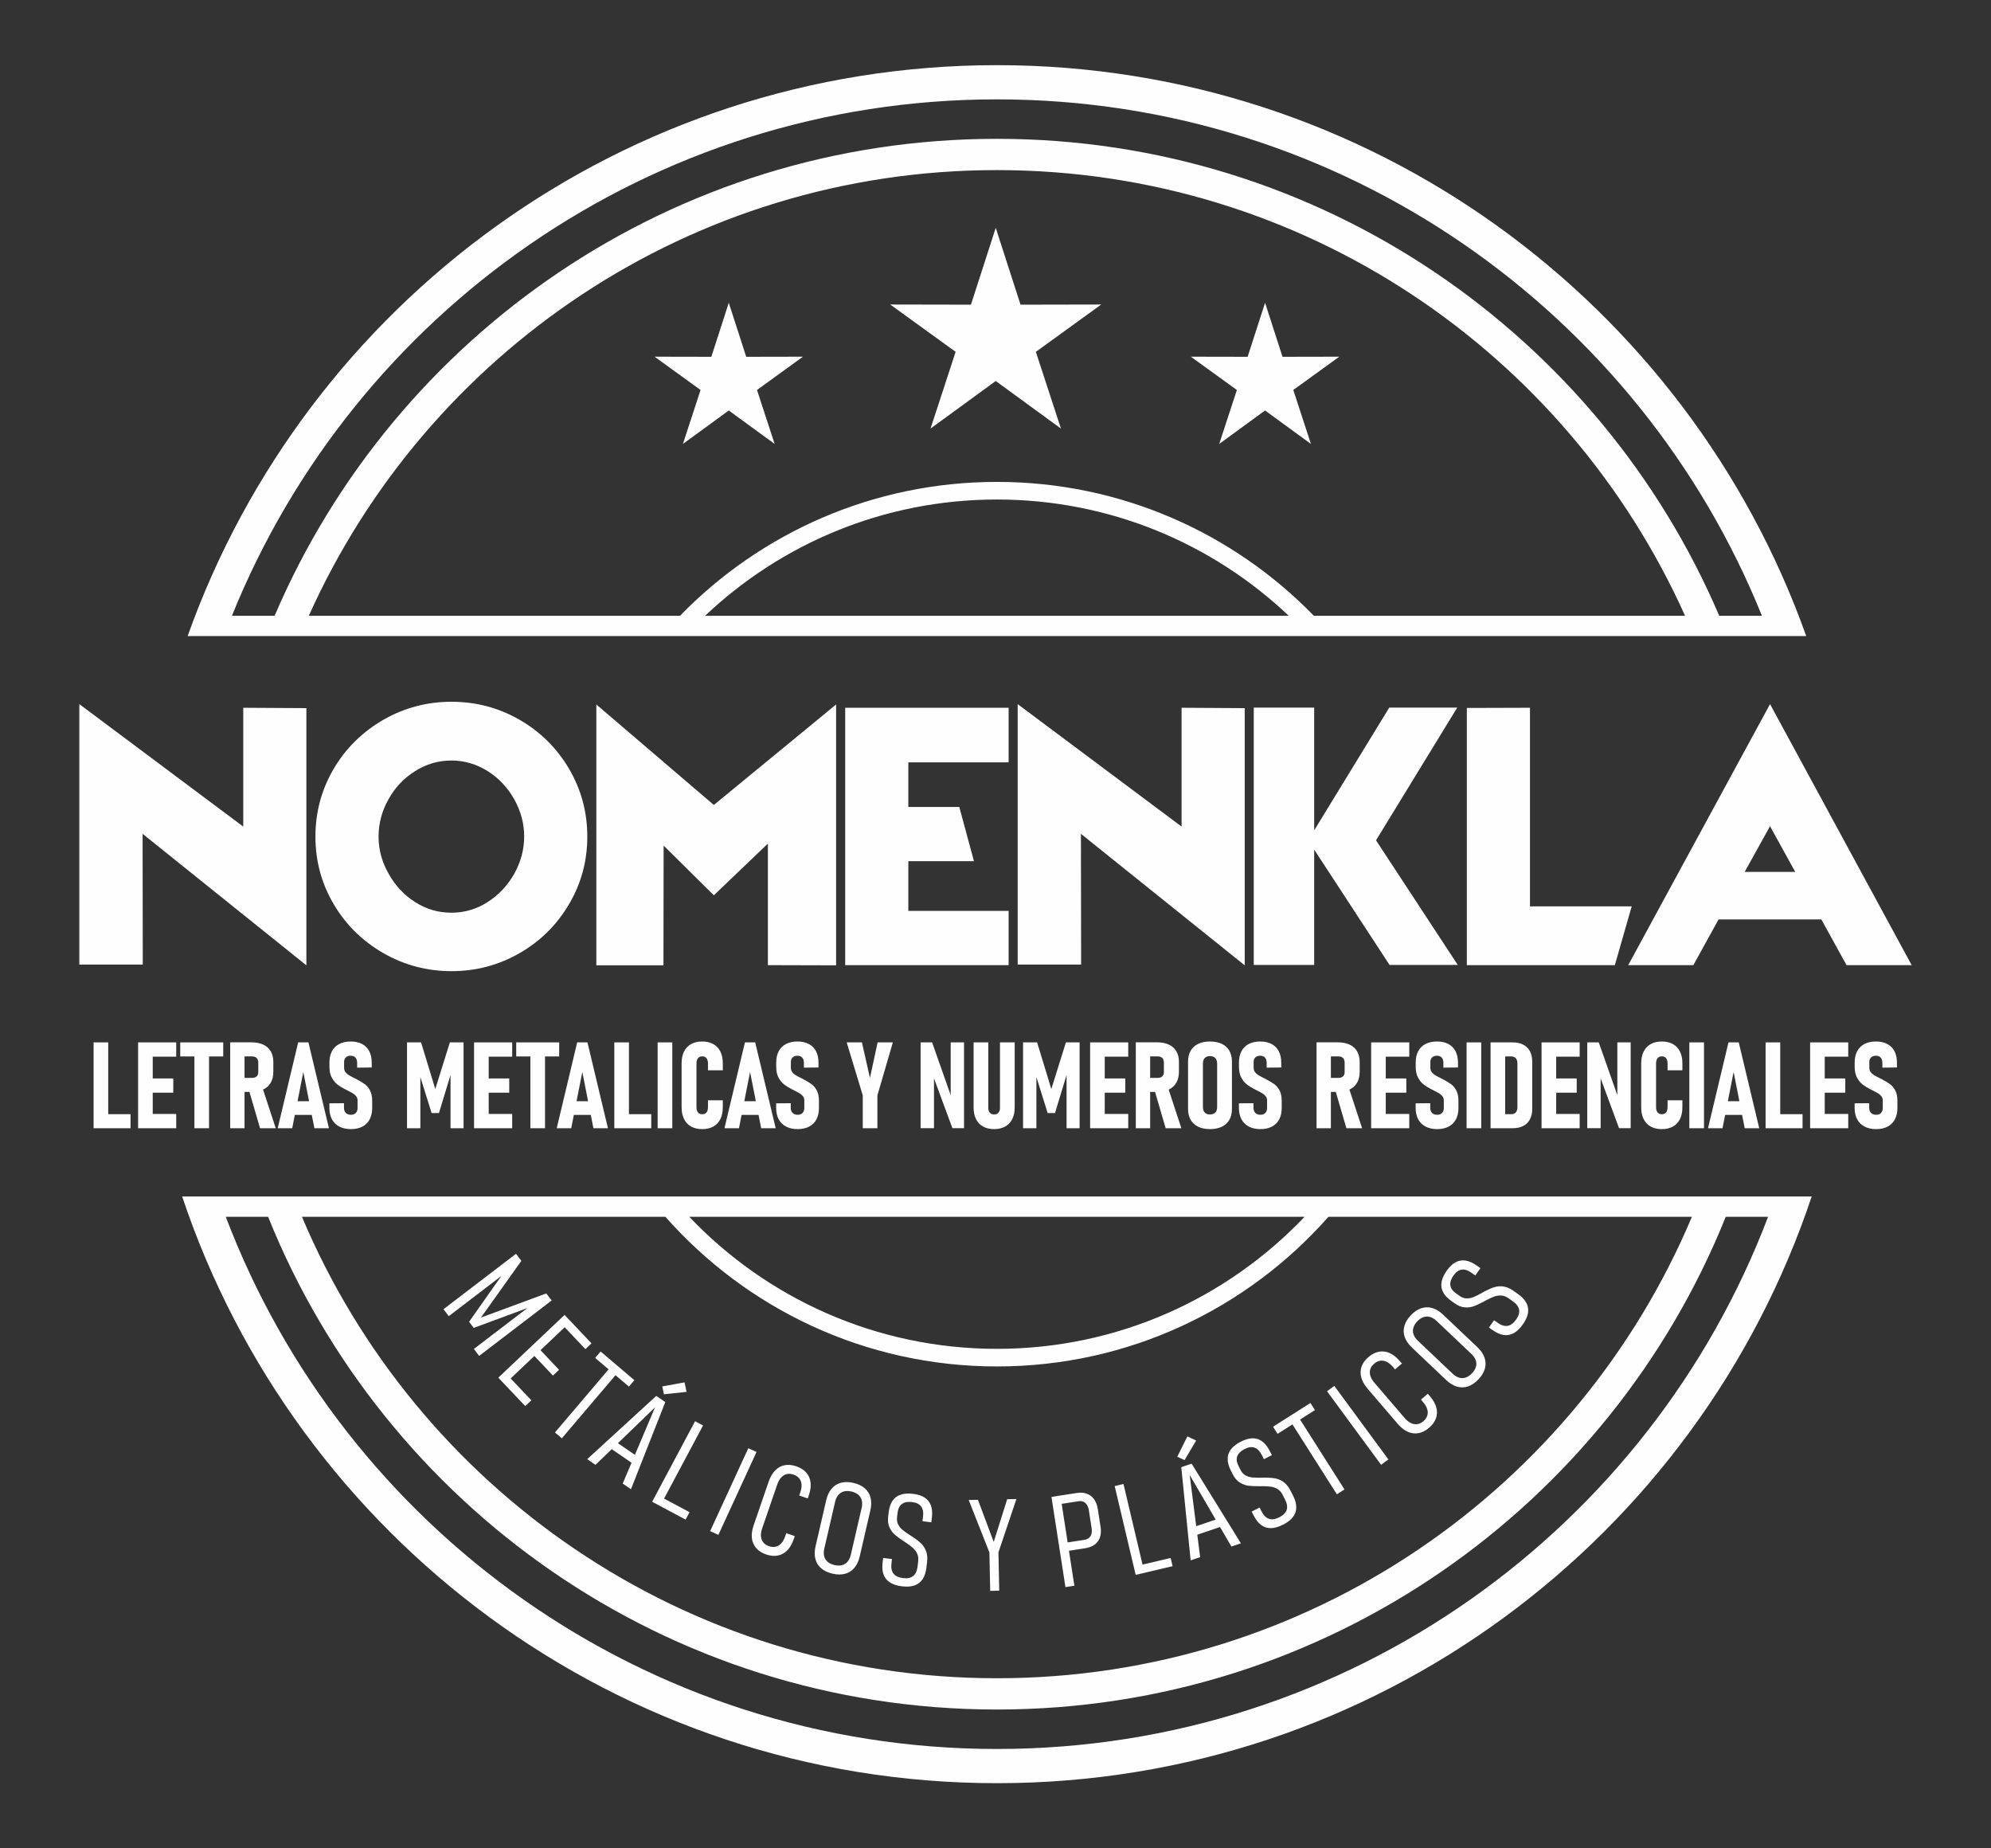 <svg xmlns:xlink="http://www.w3.org/1999/xlink" viewBox="0 0 28227.46 26200.07" style="shape-rendering:geometricPrecision; text-rendering:geometricPrecision; image-rendering:optimizeQuality; fill-rule:evenodd; clip-rule:evenodd" version="1.1" height="313.366mm" width="337.615mm" xml:space="preserve" xmlns="http://www.w3.org/2000/svg">
 <rect x="0" y="0" width="28227.46" height="26200.07" fill="#333333" stroke="none"/>
 <defs>
  <style type="text/css">
   
    .fil0 {fill:none}
    .fil2 {fill:#FEFEFE}
    .fil1 {fill:#FEFEFE;fill-rule:nonzero}
   
  </style>
 </defs>
 <g id="Layer_x0020_1">
  <rect height="26200.07" width="28227.46" y="-0" class="fil0"></rect>
  <g id="_1890764187936">
   <path d="M7745.17 18334.44l76.17 99.66 -1027.95 785.64 -75.06 -98.21 826.45 -631.65 -40.02 41.68 -788.37 291.38 -66.02 -86.38 474.12 -673.53 64.71 -38.37 -826.45 631.65 -75.06 -98.21 1027.94 -785.65 76.17 99.66 -572.8 804 926.17 -341.67zm259.39 304.3l88.11 93.07 -939.6 889.43 -88.1 -93.08 939.59 -889.42zm-792.37 871.33l321.11 339.23 -86.68 82.05 -321.12 -339.23 86.69 -82.05zm423.25 -400.65l290.63 307.03 -86.68 82.05 -290.63 -307.03 86.68 -82.05zm429.66 -406.71l321.11 339.22 -86.68 82.05 -321.12 -339.22 86.69 -82.05zm572.07 697.25l97.66 83.01 -769.27 905.04 -97.66 -83.01 769.27 -905.05zm-121.79 -242.64l478.55 406.76 -77.3 90.94 -478.56 -406.76 77.3 -90.95zm789.14 629.17l127.64 87.76 -486.7 1235.46 -117.12 -80.52 458.79 -1080.68 -844.45 815.53 -117.38 -80.69 979.23 -896.85zm-596.56 634l362.14 248.97 -67.62 98.36 -362.13 -248.97 67.61 -98.36zm681.19 -767.83l316.23 -57.91 28.23 134.77 -320.78 34.51 -23.68 -111.37zm465.33 492.8l113.09 60.3 -608.69 1141.67 -113.09 -60.3 608.69 -1141.67zm-472.4 1079.08l394.22 210.18 -56.15 105.33 -394.22 -210.18 56.15 -105.32zm802.79 532.24l-116.42 -53.58 540.9 -1175.31 116.42 53.58 -540.9 1175.31zm676.17 276.93c-59.45,-20.43 -106.33,-50.36 -140.35,-89.67 -34.01,-39.3 -54.51,-86.18 -60.83,-140.69 -6.21,-54.81 1.84,-114.67 24.45,-180.44l213.73 -621.82c22.71,-66.06 53.36,-118.78 91.85,-157.9 38.5,-39.11 83.29,-63.87 134.28,-73.95 50.72,-10.19 106.09,-4.97 166.11,15.66 60.03,20.63 107.19,50.66 141.21,89.97 34.3,39.41 54.41,86.47 60.44,140.89 6.02,54.41 -2.41,114.46 -24.92,179.94l-15.3 44.52 -120.92 -41.56 15.31 -44.52c14.21,-41.35 20.03,-78.85 17.46,-112.5 -2.56,-33.64 -13.63,-62.18 -32.72,-86.07 -19.07,-23.9 -46.09,-41.54 -80.84,-53.48 -34.19,-11.76 -66.04,-14.36 -95.78,-7.23 -29.75,7.11 -56.12,23.1 -79.12,47.95 -23.08,25.14 -41.65,58.58 -55.87,99.94l-213.74 621.83c-14.11,41.08 -19.83,78.28 -17.08,112.31 2.86,33.74 13.83,62.56 32.91,86.46 19.08,23.9 45.71,41.72 79.89,53.47 34.76,11.95 67,14.36 96.74,7.24 29.75,-7.12 56.02,-22.82 78.73,-47.77 22.61,-24.66 41.07,-57.82 55.38,-99.47l15.31 -44.51 120.91 41.56 -15.3 44.51c-22.61,65.77 -52.78,118.03 -91.08,157.53 -38.21,39.22 -82.9,63.68 -134.18,73.67 -51,10.09 -106.66,4.77 -166.68,-15.87zm941.62 272.8c-65.98,-15.25 -119.63,-40.74 -160.64,-76.41 -41,-35.66 -68.46,-80.04 -82.08,-133.06 -13.62,-53.02 -12.48,-113.23 2.97,-180.1l150.68 -651.88c15.53,-67.17 40.87,-121.48 76.43,-163.44 35.51,-41.67 79.65,-69.5 132.15,-83.55 52.5,-14.05 111.89,-13.41 177.88,1.84 65.69,15.18 119.33,40.68 160.34,76.34 41.01,35.66 68.47,80.04 82.08,133.06 13.55,53.31 12.49,113.23 -3.03,180.4l-150.68 651.88c-15.46,66.87 -40.87,121.47 -76.37,163.15 -35.51,41.66 -79.65,69.5 -132.15,83.54 -52.51,14.05 -111.89,13.41 -177.58,-1.77zm28.25 -122.21c39.66,9.17 75.39,9.64 106.92,1.34 31.54,-8.3 57.77,-24.68 79.12,-49.66 21.07,-25.06 36.34,-57.38 45.57,-97.33l153.48 -664.01c9.24,-39.95 9.71,-75.68 1.77,-107.44 -8.3,-31.54 -24.61,-58.06 -49.3,-79.35 -24.69,-21.29 -57,-36.56 -96.66,-45.73 -39.95,-9.24 -75.68,-9.7 -107.22,-1.4 -31.24,8.36 -57.82,24.97 -78.82,49.73 -21.36,24.99 -36.63,57.31 -45.87,97.25l-153.48 664.01c-9.23,39.95 -9.7,75.69 -1.47,107.51 7.93,31.76 24.61,58.06 49,79.29 24.7,21.3 57.01,36.55 96.96,45.78zm958.71 301.9c-70.26,-8.42 -127.14,-26.54 -170.63,-54.07 -43.5,-27.54 -74.17,-65.16 -91.75,-112.54 -17.54,-47.68 -22.32,-104.84 -14.26,-172.08l7.62 -63.63 125.45 15.02 -7.62 63.63c-7.41,61.82 2.46,109.79 29.53,144.24 27.41,34.17 72.61,55.19 135.64,62.73 61.22,7.33 108.89,-2.57 142.69,-29.41 34.15,-27.11 54.74,-71.44 62.15,-133.26l9.1 -75.99c4.94,-41.32 0.08,-77.39 -14.81,-108.83 -14.59,-31.42 -35.19,-58.66 -61.49,-81.69 -25.96,-23.29 -60.22,-48.8 -102.19,-76.46 -1.73,-0.83 -3.16,-1.61 -4.57,-2.7 -1.4,-1.09 -2.83,-1.86 -3.97,-2.61l-11.6 -7.82c-54.74,-35.92 -98.33,-67.75 -130.5,-95.45 -32.16,-27.72 -58.22,-62.96 -77.88,-105.68 -19.7,-42.42 -25.84,-93.33 -18.8,-152.13l7.51 -62.72c7.91,-66.04 25.97,-119.85 54.16,-161.14 28.23,-41.59 66.54,-70.33 115.27,-86.52 48.48,-16.53 107.38,-20.49 177.03,-12.15 67.25,8.04 121.69,25.89 163.7,53.24 42.29,27.4 71.75,64.87 88.76,111.88 17.27,47.34 21.76,104.46 13.75,171.41l-8.05 67.24 -125.45 -15.02 8.05 -67.25c7.33,-61.21 -1.96,-108.82 -27.82,-143.12 -25.61,-33.95 -68.09,-54.64 -126.89,-61.68 -61.82,-7.4 -110,1.51 -144.55,27.05 -34.26,25.57 -54.88,67.46 -61.85,125.65l-7.51 62.72c-4.73,39.51 0.9,74.14 16.89,104.19 16.28,30.09 37.36,55.85 63.88,77.07 26.48,21.53 63.15,47.33 110.32,77.45 4.57,2.68 8.8,5.64 13.08,8.29 4,2.31 8.24,5.26 12.78,8.25 2.3,1.2 4.26,2.65 6.27,3.81 2,1.15 3.7,2.27 5.37,3.7 45.36,29.9 83.07,59.81 113.47,89.44 30.11,29.61 53.31,65.72 69.85,109 16.24,43.23 20.87,93.95 13.9,152.16l-9.75 81.42c-8.04,67.25 -25.89,121.69 -54.11,163.28 -27.96,41.92 -66.01,71.02 -114.25,88.18 -48.5,16.82 -107.14,21.12 -175.89,12.89zm1365.9 -482.16l10.93 543.53 -128.14 2.58 -10.93 -543.53 -293.51 -744.42 130.86 -2.63 223.73 597.27 190.75 -605.6 130.87 -2.63 -254.57 755.43zm947.01 -135.05l272.51 -42.28c25.81,-4 47.14,-13.15 63.99,-27.44 17.13,-14.34 28.63,-33.33 35.13,-56.78 6.2,-23.39 6.86,-50.85 2.07,-81.77l-38.6 -248.79c-5.03,-32.42 -14.08,-58.98 -27.17,-80 -13.39,-20.97 -30.2,-36.19 -50.32,-45.06 -20.43,-8.82 -43.52,-11.07 -69.93,-6.97l-272.51 42.28 -18.3 -117.95 266.21 -41.3c54.02,-8.38 101.87,-5.04 143.59,10.31 41.67,15.05 75.53,41.14 102.18,78.18 26.35,37.11 44.05,83.83 52.9,140.86l38.89 250.59c8.61,55.53 5.77,104.53 -8.24,146.96 -14.31,42.48 -38.76,77.02 -74.01,103.38 -35.25,26.37 -79.84,44.04 -133.86,52.42l-266.21 41.3 -18.3 -117.95zm-195.58 -650.42l126.65 -19.65 198.37 1278.5 -126.65 19.65 -198.37 -1278.5zm896.48 -153.73l124.73 -29.5 297.75 1259.08 -124.73 29.5 -297.75 -1259.08zm358.65 1122.02l434.76 -102.81 27.47 116.16 -434.76 102.81 -27.47 -116.16zm585.43 -1389.9l146.68 -49.76 698.7 1129.18 -134.6 45.67 -591.38 -1014.21 148.18 1164.58 -134.89 45.77 -132.7 -1321.22zm151.06 857.34l416.16 -141.2 38.35 113.03 -416.16 141.2 -38.35 -113.03zm-207.64 -1005.23l142.82 -288.02 124.87 58.02 -164.28 277.67 -103.41 -47.67zm1501.98 961.98c-63.06,32.11 -120.39,48.71 -171.85,50.04 -51.47,1.34 -97.89,-12.85 -138.86,-42.42 -41.11,-29.85 -76.89,-74.68 -107.63,-135.03l-29.09 -57.1 112.58 -57.34 29.09 57.1c28.25,55.47 63.15,89.85 104.81,103.39 41.8,13.13 91.04,5.44 147.6,-23.37 54.94,-27.98 89.04,-62.74 102.19,-103.86 13.27,-41.53 5.71,-89.83 -22.55,-145.3l-34.73 -68.19c-18.89,-37.08 -43,-64.35 -72.88,-82.18 -29.61,-17.98 -61.88,-29.15 -96.55,-33.64 -34.53,-4.9 -77.2,-7.03 -127.45,-6.66 -1.9,0.28 -3.53,0.43 -5.29,0.31 -1.77,-0.13 -3.39,0.03 -4.76,0.03l-13.99 -0.03c-65.47,0.63 -119.4,-1.55 -161.55,-6.66 -42.14,-5.13 -83.41,-19.89 -123.52,-44.45 -39.97,-24.28 -73.41,-63.16 -100.29,-115.92l-28.67 -56.29c-30.19,-59.26 -45.13,-114.03 -44.69,-164.01 0.3,-50.26 16.13,-95.47 47.61,-136.04 31.08,-40.71 77.81,-76.79 140.32,-108.62 60.34,-30.74 115.51,-46.23 165.63,-46.87 50.38,-0.79 95.72,13.95 136.01,43.54 40.69,29.71 76.22,74.67 106.82,134.75l30.73 60.34 -112.59 57.35 -30.73 -60.34c-27.98,-54.94 -62.2,-89.32 -102.77,-103.42 -40.17,-13.95 -86.99,-7.49 -139.76,19.38 -55.48,28.26 -90.54,62.48 -105.04,102.93 -14.23,40.31 -8.05,86.58 18.55,138.81l28.67 56.29c18.06,35.45 42.02,61.08 72.02,77.15 30.27,15.94 62.13,25.62 95.97,28.49 33.98,3.14 78.81,4.17 134.76,2.94 5.29,-0.32 10.46,-0.22 15.48,-0.39 4.61,-0.3 9.77,-0.21 15.21,-0.25 2.58,-0.29 5.02,-0.18 7.33,-0.33 2.31,-0.15 4.34,-0.17 6.51,0.08 54.33,-0.4 102.3,3.44 144.07,11.15 41.49,7.84 80.87,24.93 118.69,51.68 37.55,26.89 69.63,66.44 96.23,118.67l37.21 73.07c30.74,60.35 46.23,115.51 45.92,165.77 0.11,50.39 -15.31,95.74 -45.83,136.84 -30.94,40.98 -77.25,77.19 -138.96,108.62zm123.53 -1431.76l108.17 -68.75 637.11 1002.47 -108.17 68.75 -637.11 -1002.47zm-267.81 44.61l530.07 -336.88 64.03 100.74 -530.08 336.88 -64.02 -100.74zm1635.38 463.54l-103.23 75.95 -766.7 -1042.16 103.23 -75.95 766.7 1042.16zm576.62 -448.38c-47.72,40.93 -97.25,66.22 -148.38,75.65 -51.12,9.44 -101.92,3.4 -152.13,-18.75 -50.4,-22.38 -97.96,-59.63 -143.24,-112.41l-428.09 -499.08c-45.47,-53.02 -75.44,-106.14 -89.69,-159.14 -14.25,-53 -12.93,-104.16 4.19,-153.25 16.88,-48.89 49.41,-94.01 97.59,-135.33 48.18,-41.33 97.95,-66.81 149.07,-76.25 51.36,-9.64 102.12,-3.16 152.1,19.19 49.98,22.35 97.5,60.01 142.59,112.56l30.65 35.74 -97.05 83.24 -30.65 -35.73c-28.47,-33.18 -57.87,-57.2 -88.17,-72 -30.32,-14.82 -60.52,-19.71 -90.8,-15.35 -30.27,4.36 -59.15,18.74 -87.04,42.66 -27.43,23.54 -45.81,49.69 -54.72,78.94 -8.92,29.25 -8.48,60.09 1.31,92.5 10,32.63 29.45,65.58 57.92,98.77l428.09 499.08c28.28,32.97 57.48,56.73 88.22,71.59 30.54,14.61 60.95,19.73 91.23,15.38 30.27,-4.36 59.12,-18.3 86.55,-41.83 27.89,-23.93 46.3,-50.52 55.22,-79.77 8.91,-29.26 8.67,-59.86 -1.35,-92.07 -9.82,-31.99 -29.07,-64.7 -57.75,-98.12l-30.64 -35.73 97.05 -83.25 30.64 35.73c45.28,52.78 75.08,105.25 89.75,158.29 14.48,52.8 12.95,103.72 -4.39,153.01 -17.11,49.09 -49.87,94.39 -98.05,135.72zm699.8 -686.71c-46.59,49.15 -95.75,82.48 -147.28,99.76 -51.52,17.28 -103.7,18.46 -156.31,3.34 -52.61,-15.13 -103.94,-46.62 -153.76,-93.83l-485.63 -460.24c-50.04,-47.42 -84.02,-96.79 -102.16,-148.72 -17.93,-51.72 -19.55,-103.88 -5.06,-156.26 14.5,-52.38 45.14,-103.26 91.73,-152.41 46.38,-48.94 95.54,-82.26 147.07,-99.55 51.52,-17.28 103.69,-18.46 156.31,-3.33 52.82,15.33 103.94,46.61 153.98,94.04l485.62 460.24c49.81,47.21 84.01,96.79 101.94,148.51 17.93,51.72 19.55,103.88 5.06,156.26 -14.5,52.39 -45.14,103.26 -91.52,152.2zm-91.04 -86.28c28,-29.54 46.51,-60.11 55.34,-91.5 8.82,-31.39 7.98,-62.3 -2.73,-93.37 -10.93,-30.86 -31.06,-60.4 -60.82,-88.6l-494.66 -468.8c-29.76,-28.21 -60.33,-46.72 -91.73,-55.98 -31.39,-8.83 -62.52,-8.21 -93.39,2.29 -30.87,10.49 -60.41,30.62 -88.4,60.16 -28.21,29.76 -46.71,60.34 -55.54,91.73 -8.62,31.17 -7.78,62.51 2.93,93.16 10.72,31.08 30.84,60.62 60.6,88.82l494.66 468.8c29.76,28.21 60.34,46.72 91.94,55.76 31.4,9.25 62.51,8.2 93.18,-2.07 30.87,-10.49 60.41,-30.63 88.61,-60.38zm721.71 -694.38c-40.75,57.86 -83.68,99.32 -128.56,124.54 -44.88,25.22 -92.55,34.36 -142.59,27.36 -50.29,-7.18 -102.87,-30.1 -158.25,-69.09l-52.4 -36.9 72.75 -103.3 52.4 36.9c50.9,35.85 97.81,49.94 140.98,42.45 43.08,-7.91 83.03,-37.72 119.59,-89.63 35.5,-50.41 49.41,-97.06 41.82,-139.56 -7.67,-42.92 -36.92,-82.09 -87.81,-117.94l-62.58 -44.07c-34.02,-23.95 -68.07,-36.79 -102.82,-38.6 -34.58,-2.07 -68.33,3.14 -101.09,15.36 -32.82,11.81 -71.54,29.86 -115.79,53.67 -1.56,1.14 -2.92,2.02 -4.54,2.74 -1.62,0.72 -2.98,1.61 -4.19,2.26l-12.38 6.5c-57.59,31.14 -106.29,54.41 -145.95,69.58 -39.66,15.16 -83.04,21.39 -129.99,18.41 -46.69,-2.79 -94.41,-21.55 -142.83,-55.64l-51.65 -36.38c-54.37,-38.29 -93.16,-79.73 -116.13,-124.13 -23.21,-44.58 -30.34,-91.94 -21.46,-142.53 8.45,-50.51 32.91,-104.23 73.31,-161.59 39,-55.37 80.53,-94.84 124.54,-118.83 44.18,-24.22 91.16,-32.37 140.6,-25.04 49.86,7.26 102.28,30.42 157.4,69.24l55.37 39 -72.76 103.3 -55.37 -39c-50.41,-35.5 -96.72,-49.91 -139.18,-43.42 -42.04,6.43 -80.41,34.01 -114.51,82.43 -35.85,50.91 -50.86,97.55 -44.79,140.08 6.25,42.29 33.33,80.31 81.26,114.06l51.64 36.38c32.53,22.91 65.69,34.37 99.73,34.57 34.21,-0.05 66.9,-6.39 98.16,-19.66 31.52,-13.1 71.64,-33.13 120.52,-60.37 4.54,-2.75 9.15,-5.08 13.51,-7.57 3.94,-2.42 8.54,-4.76 13.34,-7.33 2.14,-1.45 4.35,-2.49 6.32,-3.71 1.97,-1.21 3.76,-2.17 5.81,-2.97 47.84,-25.74 92.06,-44.75 132.58,-57.45 40.35,-12.45 83.15,-15.74 129.08,-9.76 45.77,6.22 92.6,26.21 140.53,59.96l67.05 47.21c55.37,39 94.84,80.54 118.06,125.12 23.63,44.5 31.19,91.79 23.4,142.4 -8.2,50.68 -32.25,104.34 -72.11,160.95z" class="fil1"></path>
   <path d="M4343.81 13683.44l-2322.24 -1864.11 2.63 1853.58 -899.58 0 0 -3692.26 2324 1735.99 0 -1684.19 895.2 5.26 0 3645.73zm2056.31 -2903.25c-186.92,0 -358.95,50.9 -516.93,151.83 -158.85,99.18 -285.23,233.45 -377.39,401.09 -93.02,166.76 -138.66,341.4 -138.66,524.82 0,183.44 46.52,358.09 141.31,524.84 93.91,169.39 219.41,303.67 374.75,402.84 157.98,101.81 330,151.83 516.93,151.83 185.18,0 357.2,-50.02 514.31,-151.83 156.21,-99.18 281.72,-233.45 378.25,-402.84 92.16,-168.5 138.67,-343.15 138.67,-524.84 0,-183.42 -46.51,-358.06 -138.67,-524.82 -93.02,-165.88 -217.65,-300.15 -375.62,-401.09 -160.61,-100.93 -333.51,-151.83 -516.94,-151.83zm0 -832.88c348.43,0 669.65,85.14 964.54,254.52 296.64,171.14 530.09,402.84 702.11,694.21 172.89,294.89 259.78,615.23 259.78,961.89 0,347.56 -86.89,667.9 -259.78,959.27 -172.02,293.14 -405.47,523.96 -702.11,694.22 -294.9,169.39 -616.11,254.52 -964.54,254.52 -345.79,0 -667,-85.13 -963.65,-254.52 -298.4,-172.02 -533.61,-402.83 -704.74,-694.22 -172.9,-291.37 -259.78,-611.71 -259.78,-959.27 0,-346.67 86.88,-667 259.78,-961.89 171.14,-289.62 406.35,-521.32 704.74,-694.21 296.64,-169.38 617.86,-254.52 963.65,-254.52zm3720.34 1463.02l-1665.77 -1424.41 0 3697.51 951.37 0 2.63 -1697.35 711.77 704.74 766.18 -732.85 0 1722.82 967.16 2.63 0 -3697.51 -1733.34 1424.41zm4179.33 2270.47l-2316.98 0 0 -3648.36 2316.98 0 0 774.07 -1421.78 0 0 631.9 722.3 0 208 768.82 -930.3 0 0 704.74 1421.78 0 0 768.81zm3347.33 2.63l-2322.24 -1864.11 2.63 1853.58 -899.59 0 0 -3692.26 2324 1735.99 0 -1684.19 895.2 5.26 0 3645.73zm984.72 -1640.32l0 1635.05 -856.58 0 0 -3648.36 856.58 0 0 1740.35 1064.58 -1740.35 963.65 0 -1151.47 1881.66 1159.37 1766.7 -967.18 0 -1068.96 -1635.05zm4262.71 1637.68l-2098.43 0 0 -3645.73 895.2 -2.63 0 2815.48 1441.97 0 -238.74 832.88zm1840.42 -1321.73l359.83 -647.69 357.21 647.69 -717.04 0zm1444.6 1321.73l923.29 0 -2008.06 -3700.15 -2010.68 3700.15 923.28 0 357.2 -647.7 1457.76 0 357.2 647.7z" class="fil1"></path>
   <path d="M3288.29 8728.47l605.2 0c1699.08,-3974.93 5644.26,-6760.63 10240.48,-6760.63 4596.22,0 8541.4,2785.7 10240.47,6760.63l605.2 0c-1731.32,-4291.24 -5934.35,-7320.04 -10845.67,-7320.04 -4911.33,0 -9114.36,3028.79 -10845.68,7320.04zm10845.68 -1897.63c1762.16,0 3354.38,727.15 4493.32,1897.63l5262.46 0c-1671.08,-3723.53 -5410.08,-6317.39 -9755.79,-6317.39 -4345.71,0 -8084.72,2593.85 -9755.79,6317.39l5262.46 0c1138.94,-1170.48 2731.17,-1897.63 4493.33,-1897.63zm4756.77 2185.52l-334.91 0 -8843.73 0 -334.9 0 -5123.62 0 -478.9 0 -598.64 0 -259.3 0 -256.59 0c1678.67,-4716.1 6181.58,-8092.75 11473.83,-8092.75 5292.25,0 9795.16,3376.65 11473.82,8092.75l-290.54 0 -225.36 0 -598.64 0 -478.9 0 -5123.62 0zm-619.41 -287.89c-1078.57,-1021.37 -2534.63,-1648.02 -4137.35,-1648.02 -1602.73,0 -3058.8,626.65 -4137.37,1648.02l8274.72 0zm-15354.59 8231.46l178.7 0 594.11 0 474.29 0 5030.3 0 321.17 0 9237.31 0 321.17 0 5030.3 0 474.29 0 594.11 0 144.76 0 368.1 0c-1614.17,4832.79 -6175.74,8316.52 -11551.39,8316.52 -5375.64,0 -9937.23,-3483.73 -11551.4,-8316.52l334.16 0zm22150.27 287.89l-600.19 0c-1644.81,4093.69 -5650.92,6984.4 -10332.84,6984.4 -4681.94,0 -8688.04,-2890.71 -10332.85,-6984.4l-600.19 0c1673.74,4409.31 5936.82,7543.81 10933.04,7543.81 4996.23,0 9259.29,-3134.49 10933.04,-7543.81zm-1079.82 0l-5152.93 0c-1148.63,1300.8 -2828.49,2121.4 -4700.29,2121.4 -1871.82,0 -3551.67,-820.6 -4700.3,-2121.4l-5152.93 0c1619.71,3843.01 5420.96,6541.16 9853.22,6541.16 4432.26,0 8233.5,-2698.15 9853.22,-6541.16zm-5491.53 0l-8723.39 0c1096.49,1152.9 2644.99,1871.79 4361.7,1871.79 1716.69,0 3265.2,-718.88 4361.69,-1871.79zm-560.02 -12956.07l247.23 765.9 804.81 -1.55 -652.01 471.81 250.17 764.94 -650.2 -474.31 -650.21 474.31 250.17 -764.94 -652.01 -471.81 804.81 1.55 247.24 -765.9zm-7603.34 0l247.23 765.9 804.81 -1.55 -652.01 471.81 250.17 764.94 -650.2 -474.31 -650.21 474.31 250.17 -764.94 -652.01 -471.81 804.81 1.55 247.24 -765.9zm3784.69 -1062.2l351.56 1089.08 1144.41 -2.21 -927.14 670.9 355.74 1087.72 -924.56 -674.45 -924.56 674.45 355.74 -1087.72 -927.14 -670.9 1144.41 2.21 351.56 -1089.08z" class="fil2"></path>
   <path d="M1326.89 14775.7l207.37 0 0 1216.81 -207.37 0 0 -1216.81zm85.41 1017.72l438.45 0 0 199.09 -438.45 0 0 -199.09z" class="fil1"></path>
   <path d="M1957.87 14775.7l207.37 0 0 1216.81 -207.37 0 0 -1216.81zm91.97 1014.3l448.45 0 0 202.52 -448.45 0 0 -202.52zm0 -503.01l406.75 0 0 201.66 -406.75 0 0 -201.66zm0 -511.29l448.45 0 0 202.52 -448.45 0 0 -202.52z" class="fil1" id="_1"></path>
   <path d="M2756.22 14877.95l207.37 0 0 1114.56 -207.37 0 0 -1114.56zm-200.8 -102.25l609.26 0 0 199.09 -609.26 0 0 -199.09z" class="fil1" id="_2"></path>
   <path d="M3356.35 15278.71l219.37 0c17.71,0 33.13,-3.14 46.27,-9.72 13.14,-6.28 23.13,-15.42 29.71,-27.42 6.86,-12 10,-26.56 10,-43.13l0 -135.68c0,-18.28 -3.14,-34.27 -10,-47.7 -6.57,-13.43 -16.56,-23.42 -29.71,-30.57 -13.13,-6.86 -28.56,-10.28 -46.27,-10.28l-219.37 0 0 -199.38 206.8 0c65.7,0 121.97,10.86 168.53,32.28 46.56,21.42 82.26,53.12 106.54,94.54 24.56,41.7 36.85,91.4 36.85,149.39l0 142.24c0,59.7 -12.28,110.83 -36.85,153.67 -24.28,42.57 -59.98,75.12 -107.11,97.4 -46.85,22.28 -102.83,33.42 -167.96,33.42l-206.8 0 0 -199.09zm-92.83 -503.87l203.37 0 0 1217.67 -203.37 0 0 -1217.67zm261.93 665.25l189.95 -38.27 193.95 590.69 -222.52 0 -161.38 -552.43z" class="fil1" id="_3"></path>
   <path d="M4227.25 14775.7l145.68 0 290.49 1216.81 -205.94 0 -157.38 -797.5 -157.38 797.5 -205.66 0 290.21 -1216.81zm-92.83 833.49l331.34 0 0 194.24 -331.34 0 0 -194.24z" class="fil1" id="_4"></path>
   <path d="M4975.33 16005.08c-63.41,0 -118.26,-12 -163.96,-35.7 -45.7,-23.71 -80.55,-57.98 -104.83,-102.83 -24.28,-44.85 -36.56,-98.83 -36.56,-161.96l0 -65.12 206.81 -1.71 0 65.12c0,30.85 8.56,54.84 25.99,72.56 17.14,17.42 41.14,26.28 71.99,26.28 29.99,0 53.41,-8.57 69.7,-25.99 16.56,-17.14 24.85,-40.85 24.85,-71.13l0 -106.26c0,-22.28 -6.29,-41.7 -18.85,-57.98 -12.57,-16.57 -28.84,-30.85 -48.56,-42.85 -19.99,-12 -46.85,-26.28 -80.83,-43.13 -2.28,-1.15 -4.29,-2.29 -6.29,-3.43 -2,-0.86 -4,-2 -6.28,-3.14l-10.85 -5.14c-45.13,-22.85 -83.69,-46.56 -115.4,-71.41 -31.99,-24.85 -58.27,-57.7 -79.69,-98.54 -21.14,-40.57 -31.7,-90.83 -31.7,-150.54l0 -62.84c0,-61.69 11.99,-114.82 35.7,-159.38 23.71,-44.27 57.98,-78.27 103.11,-101.68 45.42,-23.43 99.69,-35.13 163.39,-35.13 61.69,0 115.11,11.71 159.67,35.13 44.85,23.42 78.83,57.7 102.26,102.54 23.42,44.85 35.13,98.83 35.13,161.96l0 68.56 -206.81 2.57 0 -69.41c0,-31.14 -7.99,-55.7 -23.7,-73.12 -15.99,-17.71 -38.28,-26.56 -66.55,-26.56 -30.28,0 -53.42,8 -69.98,24 -16.57,15.99 -24.56,37.7 -24.56,65.7l0 81.12c0,22.85 5.99,42.56 17.99,59.41 12,16.86 26.85,30.85 45.13,42.27 17.99,11.43 43.42,25.14 75.69,41.42 6,2.86 12.28,5.71 18.85,9.14 6.28,3.43 12.85,6.86 19.71,10 1.15,0.57 2,1.15 2.86,1.71 0.85,0.57 1.71,1.15 2.85,1.71 46.28,24.56 83.69,47.41 112.26,68.27 28.28,20.85 52.56,50.27 72.84,88.27 19.99,37.98 29.99,86.54 29.99,145.67l0 101.12c0,63.12 -11.71,117.11 -35.42,161.96 -23.7,44.85 -58.27,79.12 -103.4,102.83 -45.13,23.7 -99.4,35.7 -162.53,35.7z" class="fil1" id="_5"></path>
   <polygon points="6378.1,14775.7 6572.05,14775.7 6572.05,15992.51 6387.24,15992.51 6387.24,15143.03 6399.81,15196.73 6223.28,15777.43 6119.32,15777.43 5942.79,15213.3 5959.64,15143.03 5959.64,15992.51 5770.55,15992.51 5770.55,14775.7 5969.64,14775.7 6171.3,15436.95" class="fil1" id="_6"></polygon>
   <path d="M6721.16 14775.7l207.37 0 0 1216.81 -207.37 0 0 -1216.81zm91.97 1014.3l448.45 0 0 202.52 -448.45 0 0 -202.52zm0 -503.01l406.75 0 0 201.66 -406.75 0 0 -201.66zm0 -511.29l448.45 0 0 202.52 -448.45 0 0 -202.52z" class="fil1" id="_7"></path>
   <path d="M7519.51 14877.95l207.37 0 0 1114.56 -207.37 0 0 -1114.56zm-200.8 -102.25l609.26 0 0 199.09 -609.26 0 0 -199.09z" class="fil1" id="_8"></path>
   <path d="M8183.04 14775.7l145.68 0 290.49 1216.81 -205.94 0 -157.38 -797.5 -157.38 797.5 -205.66 0 290.21 -1216.81zm-92.83 833.49l331.34 0 0 194.24 -331.34 0 0 -194.24z" class="fil1" id="_9"></path>
   <path d="M8709.48 14775.7l207.37 0 0 1216.81 -207.37 0 0 -1216.81zm85.41 1017.72l438.45 0 0 199.09 -438.45 0 0 -199.09z" class="fil1" id="_10"></path>
   <polygon points="9531.26,15992.51 9323.6,15992.51 9323.6,14775.7 9531.26,14775.7" class="fil1" id="_11"></polygon>
   <path d="M9955.43 16005.08c-61.41,0 -113.68,-12.28 -157.38,-36.28 -43.42,-24.27 -76.84,-59.7 -99.97,-105.97 -23.14,-46.28 -34.56,-102.26 -34.56,-167.38l0 -622.69c0,-65.12 11.42,-121.11 34.56,-167.38 23.13,-46.27 56.55,-81.41 99.97,-105.68 43.7,-24.28 95.97,-36.56 157.38,-36.56 61.41,0 113.97,12.28 157.67,36.56 43.99,24.27 77.13,59.7 100.26,106.25 22.85,46.56 34.27,102.55 34.27,167.67l0 97.98 -210.23 0 0 -97.98c0,-20.56 -2.86,-38.56 -9.14,-53.41 -6,-15.14 -15.43,-26.86 -27.99,-34.85 -12.57,-8 -27.42,-12 -44.85,-12 -16.57,0 -31.14,3.71 -43.42,11.71 -12.28,7.71 -21.7,19.14 -27.99,34.27 -6.57,15.14 -9.71,32.85 -9.71,53.42l0 622.69c0,20.57 3.14,38.28 9.71,53.12 6.29,14.86 15.71,25.99 27.99,34 12.28,7.71 26.85,11.71 43.42,11.71 17.99,0 32.85,-4 45.13,-11.71 12.28,-8 21.7,-19.14 27.71,-34 6.28,-14.85 9.14,-32.85 9.14,-53.99l0 -97.97 210.23 0 0 97.97c0,65.42 -11.42,121.12 -34.27,167.67 -23.13,46.85 -56.27,82.27 -100.26,106.54 -43.7,24 -96.26,36.28 -157.67,36.28z" class="fil1" id="_12"></path>
   <path d="M10561.26 14775.7l145.68 0 290.49 1216.81 -205.94 0 -157.38 -797.5 -157.38 797.5 -205.66 0 290.21 -1216.81zm-92.83 833.49l331.34 0 0 194.24 -331.34 0 0 -194.24z" class="fil1" id="_13"></path>
   <path d="M11309.35 16005.08c-63.41,0 -118.26,-12 -163.96,-35.7 -45.7,-23.71 -80.55,-57.98 -104.83,-102.83 -24.28,-44.85 -36.56,-98.83 -36.56,-161.96l0 -65.12 206.81 -1.71 0 65.12c0,30.85 8.56,54.84 25.99,72.56 17.14,17.42 41.14,26.28 71.99,26.28 29.99,0 53.41,-8.57 69.7,-25.99 16.56,-17.14 24.85,-40.85 24.85,-71.13l0 -106.26c0,-22.28 -6.29,-41.7 -18.85,-57.98 -12.57,-16.57 -28.84,-30.85 -48.56,-42.85 -19.99,-12 -46.85,-26.28 -80.83,-43.13 -2.28,-1.15 -4.29,-2.29 -6.29,-3.43 -2,-0.86 -4,-2 -6.28,-3.14l-10.85 -5.14c-45.13,-22.85 -83.69,-46.56 -115.4,-71.41 -31.99,-24.85 -58.27,-57.7 -79.69,-98.54 -21.14,-40.57 -31.7,-90.83 -31.7,-150.54l0 -62.84c0,-61.69 11.99,-114.82 35.7,-159.38 23.71,-44.27 57.98,-78.27 103.11,-101.68 45.42,-23.43 99.69,-35.13 163.39,-35.13 61.69,0 115.11,11.71 159.67,35.13 44.85,23.42 78.83,57.7 102.26,102.54 23.42,44.85 35.13,98.83 35.13,161.96l0 68.56 -206.81 2.57 0 -69.41c0,-31.14 -7.99,-55.7 -23.7,-73.12 -15.99,-17.71 -38.28,-26.56 -66.55,-26.56 -30.28,0 -53.42,8 -69.98,24 -16.57,15.99 -24.56,37.7 -24.56,65.7l0 81.12c0,22.85 5.99,42.56 17.99,59.41 12,16.86 26.85,30.85 45.13,42.27 17.99,11.43 43.42,25.14 75.69,41.42 6,2.86 12.28,5.71 18.85,9.14 6.28,3.43 12.85,6.86 19.71,10 1.15,0.57 2,1.15 2.86,1.71 0.85,0.57 1.71,1.15 2.85,1.71 46.28,24.56 83.69,47.41 112.26,68.27 28.28,20.85 52.56,50.27 72.84,88.27 19.99,37.98 29.99,86.54 29.99,145.67l0 101.12c0,63.12 -11.71,117.11 -35.42,161.96 -23.7,44.85 -58.27,79.12 -103.4,102.83 -45.13,23.7 -99.4,35.7 -162.53,35.7z" class="fil1" id="_14"></path>
   <polygon points="12439.34,15526.36 12439.34,15992.51 12231.68,15992.51 12231.68,15526.36 12004.02,14775.7 12219.96,14775.7 12333.65,15279.56 12442.47,14775.7 12658.42,14775.7" class="fil1" id="_15"></polygon>
   <polygon points="13051.74,14775.7 13214.84,14775.7 13501.05,15587.48 13478.48,15620.05 13478.48,14775.7 13667.58,14775.7 13667.58,15991.66 13502.76,15991.66 13219.98,15226.72 13241.69,15193.3 13241.69,15991.66 13051.74,15991.66" class="fil1" id="_16"></polygon>
   <path d="M14093.46 16005.08c-59.98,0 -112.25,-12.28 -155.95,-36.28 -43.7,-24.27 -77.12,-59.7 -99.97,-105.68 -22.85,-45.98 -34.28,-101.12 -34.28,-165.1l0 -922.32 208.23 0 0 928.04c0,29.71 7.43,52.56 22,69.12 14.28,16.57 34.56,24.56 59.98,24.56 26.28,0 46.85,-7.99 61.7,-24.56 14.85,-16.56 21.99,-39.41 21.99,-69.12l0 -928.04 208.52 0 0 922.32c0,63.99 -11.71,119.12 -34.85,165.1 -23.13,45.98 -56.56,81.41 -100.26,105.68 -43.99,24 -96.26,36.28 -157.1,36.28z" class="fil1" id="_17"></path>
   <polygon points="15112.04,14775.7 15305.99,14775.7 15305.99,15992.51 15121.18,15992.51 15121.18,15143.03 15133.75,15196.73 14957.22,15777.43 14853.26,15777.43 14676.73,15213.3 14693.58,15143.03 14693.58,15992.51 14504.49,15992.51 14504.49,14775.7 14703.58,14775.7 14905.24,15436.95" class="fil1" id="_18"></polygon>
   <path d="M15455.1 14775.7l207.37 0 0 1216.81 -207.37 0 0 -1216.81zm91.97 1014.3l448.45 0 0 202.52 -448.45 0 0 -202.52zm0 -503.01l406.75 0 0 201.66 -406.75 0 0 -201.66zm0 -511.29l448.45 0 0 202.52 -448.45 0 0 -202.52z" class="fil1" id="_19"></path>
   <path d="M16195.75 15278.71l219.37 0c17.71,0 33.13,-3.14 46.27,-9.72 13.14,-6.28 23.13,-15.42 29.71,-27.42 6.86,-12 10,-26.56 10,-43.13l0 -135.68c0,-18.28 -3.14,-34.27 -10,-47.7 -6.57,-13.43 -16.56,-23.42 -29.71,-30.57 -13.13,-6.86 -28.56,-10.28 -46.27,-10.28l-219.37 0 0 -199.38 206.8 0c65.7,0 121.97,10.86 168.53,32.28 46.56,21.42 82.26,53.12 106.54,94.54 24.56,41.7 36.85,91.4 36.85,149.39l0 142.24c0,59.7 -12.28,110.83 -36.85,153.67 -24.28,42.57 -59.98,75.12 -107.11,97.4 -46.85,22.28 -102.83,33.42 -167.96,33.42l-206.8 0 0 -199.09zm-92.83 -503.87l203.37 0 0 1217.67 -203.37 0 0 -1217.67zm261.93 665.25l189.95 -38.27 193.95 590.69 -222.52 0 -161.38 -552.43z" class="fil1" id="_20"></path>
   <path d="M17154.92 16005.08c-65.41,0 -121.39,-11.42 -167.95,-33.99 -46.56,-22.57 -81.98,-55.13 -106.54,-97.69 -24.56,-42.85 -36.85,-94.26 -36.85,-154.53l0 -669.53c0,-60.27 12.28,-111.68 36.85,-154.82 24.56,-42.85 59.98,-75.41 106.54,-97.97 46.56,-22.28 102.55,-33.42 167.95,-33.42 65.12,0 121.12,11.14 167.67,33.42 46.56,22.57 82.26,55.12 106.83,97.97 24.28,43.13 36.56,94.54 36.56,154.82l0 669.53c0,60.27 -12.28,111.68 -36.56,154.53 -24.56,42.56 -60.27,75.12 -106.83,97.69 -46.55,22.57 -102.55,33.99 -167.67,33.99zm0 -207.66c21.14,0 39.42,-4 54.55,-12.57 15.43,-8.29 27.14,-20.28 34.85,-35.99 7.72,-15.42 11.71,-34.56 11.71,-56.84l0 -617.55c0,-21.7 -4,-40.27 -11.71,-55.98 -7.71,-15.71 -19.42,-27.71 -34.85,-35.99 -15.13,-8.28 -33.42,-12.57 -54.55,-12.57 -21.42,0 -39.41,4.29 -54.55,12.57 -15.14,8.29 -26.56,20.28 -34.28,35.99 -7.71,15.71 -11.71,34.28 -11.71,55.98l0 617.55c0,22.28 4,41.42 11.71,56.84 7.72,15.71 19.14,27.71 34.28,35.99 15.14,8.57 33.13,12.57 54.55,12.57z" class="fil1" id="_21"></path>
   <path d="M17870.15 16005.08c-63.41,0 -118.26,-12 -163.96,-35.7 -45.7,-23.71 -80.55,-57.98 -104.83,-102.83 -24.28,-44.85 -36.56,-98.83 -36.56,-161.96l0 -65.12 206.81 -1.71 0 65.12c0,30.85 8.56,54.84 25.99,72.56 17.14,17.42 41.14,26.28 71.99,26.28 29.99,0 53.41,-8.57 69.7,-25.99 16.56,-17.14 24.85,-40.85 24.85,-71.13l0 -106.26c0,-22.28 -6.29,-41.7 -18.85,-57.98 -12.57,-16.57 -28.84,-30.85 -48.56,-42.85 -19.99,-12 -46.85,-26.28 -80.83,-43.13 -2.28,-1.15 -4.29,-2.29 -6.29,-3.43 -2,-0.86 -4,-2 -6.28,-3.14l-10.85 -5.14c-45.13,-22.85 -83.69,-46.56 -115.4,-71.41 -31.99,-24.85 -58.27,-57.7 -79.69,-98.54 -21.14,-40.57 -31.7,-90.83 -31.7,-150.54l0 -62.84c0,-61.69 11.99,-114.82 35.7,-159.38 23.71,-44.27 57.98,-78.27 103.11,-101.68 45.42,-23.43 99.69,-35.13 163.39,-35.13 61.69,0 115.11,11.71 159.67,35.13 44.85,23.42 78.83,57.7 102.26,102.54 23.42,44.85 35.13,98.83 35.13,161.96l0 68.56 -206.81 2.57 0 -69.41c0,-31.14 -7.99,-55.7 -23.7,-73.12 -15.99,-17.71 -38.28,-26.56 -66.55,-26.56 -30.28,0 -53.42,8 -69.98,24 -16.57,15.99 -24.56,37.7 -24.56,65.7l0 81.12c0,22.85 5.99,42.56 17.99,59.41 12,16.86 26.85,30.85 45.13,42.27 17.99,11.43 43.42,25.14 75.69,41.42 6,2.86 12.28,5.71 18.85,9.14 6.28,3.43 12.85,6.86 19.71,10 1.15,0.57 2,1.15 2.86,1.71 0.85,0.57 1.71,1.15 2.85,1.71 46.28,24.56 83.69,47.41 112.26,68.27 28.28,20.85 52.56,50.27 72.84,88.27 19.99,37.98 29.99,86.54 29.99,145.67l0 101.12c0,63.12 -11.71,117.11 -35.42,161.96 -23.7,44.85 -58.27,79.12 -103.4,102.83 -45.13,23.7 -99.4,35.7 -162.53,35.7z" class="fil1" id="_22"></path>
   <path d="M18758.2 15278.71l219.37 0c17.71,0 33.13,-3.14 46.27,-9.72 13.14,-6.28 23.13,-15.42 29.71,-27.42 6.86,-12 10,-26.56 10,-43.13l0 -135.68c0,-18.28 -3.14,-34.27 -10,-47.7 -6.57,-13.43 -16.56,-23.42 -29.71,-30.57 -13.13,-6.86 -28.56,-10.28 -46.27,-10.28l-219.37 0 0 -199.38 206.8 0c65.7,0 121.97,10.86 168.53,32.28 46.56,21.42 82.26,53.12 106.54,94.54 24.56,41.7 36.85,91.4 36.85,149.39l0 142.24c0,59.7 -12.28,110.83 -36.85,153.67 -24.28,42.57 -59.98,75.12 -107.11,97.4 -46.85,22.28 -102.83,33.42 -167.96,33.42l-206.8 0 0 -199.09zm-92.83 -503.87l203.37 0 0 1217.67 -203.37 0 0 -1217.67zm261.93 665.25l189.95 -38.27 193.95 590.69 -222.52 0 -161.38 -552.43z" class="fil1" id="_23"></path>
   <path d="M19439.45 14775.7l207.37 0 0 1216.81 -207.37 0 0 -1216.81zm91.97 1014.3l448.45 0 0 202.52 -448.45 0 0 -202.52zm0 -503.01l406.75 0 0 201.66 -406.75 0 0 -201.66zm0 -511.29l448.45 0 0 202.52 -448.45 0 0 -202.52z" class="fil1" id="_24"></path>
   <path d="M20375.77 16005.08c-63.41,0 -118.26,-12 -163.96,-35.7 -45.7,-23.71 -80.55,-57.98 -104.83,-102.83 -24.28,-44.85 -36.56,-98.83 -36.56,-161.96l0 -65.12 206.81 -1.71 0 65.12c0,30.85 8.56,54.84 25.99,72.56 17.14,17.42 41.14,26.28 71.99,26.28 29.99,0 53.41,-8.57 69.7,-25.99 16.56,-17.14 24.85,-40.85 24.85,-71.13l0 -106.26c0,-22.28 -6.29,-41.7 -18.85,-57.98 -12.57,-16.57 -28.84,-30.85 -48.56,-42.85 -19.99,-12 -46.85,-26.28 -80.83,-43.13 -2.28,-1.15 -4.29,-2.29 -6.29,-3.43 -2,-0.86 -4,-2 -6.28,-3.14l-10.85 -5.14c-45.13,-22.85 -83.69,-46.56 -115.4,-71.41 -31.99,-24.85 -58.27,-57.7 -79.69,-98.54 -21.14,-40.57 -31.7,-90.83 -31.7,-150.54l0 -62.84c0,-61.69 11.99,-114.82 35.7,-159.38 23.71,-44.27 57.98,-78.27 103.11,-101.68 45.42,-23.43 99.69,-35.13 163.39,-35.13 61.69,0 115.11,11.71 159.67,35.13 44.85,23.42 78.83,57.7 102.26,102.54 23.42,44.85 35.13,98.83 35.13,161.96l0 68.56 -206.81 2.57 0 -69.41c0,-31.14 -7.99,-55.7 -23.7,-73.12 -15.99,-17.71 -38.28,-26.56 -66.55,-26.56 -30.28,0 -53.42,8 -69.98,24 -16.57,15.99 -24.56,37.7 -24.56,65.7l0 81.12c0,22.85 5.99,42.56 17.99,59.41 12,16.86 26.85,30.85 45.13,42.27 17.99,11.43 43.42,25.14 75.69,41.42 6,2.86 12.28,5.71 18.85,9.14 6.28,3.43 12.85,6.86 19.71,10 1.15,0.57 2,1.15 2.86,1.71 0.85,0.57 1.71,1.15 2.85,1.71 46.28,24.56 83.69,47.41 112.26,68.27 28.28,20.85 52.56,50.27 72.84,88.27 19.99,37.98 29.99,86.54 29.99,145.67l0 101.12c0,63.12 -11.71,117.11 -35.42,161.96 -23.7,44.85 -58.27,79.12 -103.4,102.83 -45.13,23.7 -99.4,35.7 -162.53,35.7z" class="fil1" id="_25"></path>
   <polygon points="21000.17,15992.51 20792.51,15992.51 20792.51,14775.7 21000.17,14775.7" class="fil1" id="_26"></polygon>
   <path d="M21270.39 15793.43l155.67 0c27.99,0 49.41,-8.57 64.55,-25.71 14.85,-16.85 22.57,-40.84 22.57,-71.41l0 -624.4c0,-30.57 -7.72,-54.56 -22.57,-71.41 -15.14,-17.14 -36.56,-25.43 -64.55,-25.71l-155.67 0 0 -199.09 176.52 0c57.98,0 107.69,10.85 149.1,32.27 41.14,21.43 72.84,52.85 94.55,93.69 21.7,41.14 32.56,89.98 32.56,146.82l0 671.25c0,56.84 -10.85,105.97 -32.56,146.82 -21.71,41.13 -53.42,72.26 -95.12,93.69 -41.42,21.42 -91.4,32.27 -149.39,32.27l-175.66 0 0 -199.09zm-137.96 -1017.72l207.37 0 0 1216.81 -207.37 0 0 -1216.81z" class="fil1" id="_27"></path>
   <path d="M21855.37 14775.7l207.37 0 0 1216.81 -207.37 0 0 -1216.81zm91.97 1014.3l448.45 0 0 202.52 -448.45 0 0 -202.52zm0 -503.01l406.75 0 0 201.66 -406.75 0 0 -201.66zm0 -511.29l448.45 0 0 202.52 -448.45 0 0 -202.52z" class="fil1" id="_28"></path>
   <polygon points="22503.19,14775.7 22666.29,14775.7 22952.5,15587.48 22929.93,15620.05 22929.93,14775.7 23119.03,14775.7 23119.03,15991.66 22954.21,15991.66 22671.43,15226.72 22693.15,15193.3 22693.15,15991.66 22503.19,15991.66" class="fil1" id="_29"></polygon>
   <path d="M23560.05 16005.08c-61.41,0 -113.68,-12.28 -157.38,-36.28 -43.42,-24.27 -76.84,-59.7 -99.97,-105.97 -23.14,-46.28 -34.56,-102.26 -34.56,-167.38l0 -622.69c0,-65.12 11.42,-121.11 34.56,-167.38 23.13,-46.27 56.55,-81.41 99.97,-105.68 43.7,-24.28 95.97,-36.56 157.38,-36.56 61.41,0 113.97,12.28 157.67,36.56 43.99,24.27 77.13,59.7 100.26,106.25 22.85,46.56 34.27,102.55 34.27,167.67l0 97.98 -210.23 0 0 -97.98c0,-20.56 -2.86,-38.56 -9.14,-53.41 -6,-15.14 -15.43,-26.86 -27.99,-34.85 -12.57,-8 -27.42,-12 -44.85,-12 -16.57,0 -31.14,3.71 -43.42,11.71 -12.28,7.71 -21.7,19.14 -27.99,34.27 -6.57,15.14 -9.71,32.85 -9.71,53.42l0 622.69c0,20.57 3.14,38.28 9.71,53.12 6.29,14.86 15.71,25.99 27.99,34 12.28,7.71 26.85,11.71 43.42,11.71 17.99,0 32.85,-4 45.13,-11.71 12.28,-8 21.7,-19.14 27.71,-34 6.28,-14.85 9.14,-32.85 9.14,-53.99l0 -97.97 210.23 0 0 97.97c0,65.42 -11.42,121.12 -34.27,167.67 -23.13,46.85 -56.27,82.27 -100.26,106.54 -43.7,24 -96.26,36.28 -157.67,36.28z" class="fil1" id="_30"></path>
   <polygon points="24158.46,15992.51 23950.8,15992.51 23950.8,14775.7 24158.46,14775.7" class="fil1" id="_31"></polygon>
   <path d="M24505.5 14775.7l145.68 0 290.49 1216.81 -205.94 0 -157.38 -797.5 -157.38 797.5 -205.66 0 290.21 -1216.81zm-92.83 833.49l331.34 0 0 194.24 -331.34 0 0 -194.24z" class="fil1" id="_32"></path>
   <path d="M25031.93 14775.7l207.37 0 0 1216.81 -207.37 0 0 -1216.81zm85.41 1017.72l438.45 0 0 199.09 -438.45 0 0 -199.09z" class="fil1" id="_33"></path>
   <path d="M25662.91 14775.7l207.37 0 0 1216.81 -207.37 0 0 -1216.81zm91.97 1014.3l448.45 0 0 202.52 -448.45 0 0 -202.52zm0 -503.01l406.75 0 0 201.66 -406.75 0 0 -201.66zm0 -511.29l448.45 0 0 202.52 -448.45 0 0 -202.52z" class="fil1" id="_34"></path>
   <path d="M26599.23 16005.08c-63.41,0 -118.26,-12 -163.96,-35.7 -45.7,-23.71 -80.55,-57.98 -104.83,-102.83 -24.28,-44.85 -36.56,-98.83 -36.56,-161.96l0 -65.12 206.81 -1.71 0 65.12c0,30.85 8.56,54.84 25.99,72.56 17.14,17.42 41.14,26.28 71.99,26.28 29.99,0 53.41,-8.57 69.7,-25.99 16.56,-17.14 24.85,-40.85 24.85,-71.13l0 -106.26c0,-22.28 -6.29,-41.7 -18.85,-57.98 -12.57,-16.57 -28.84,-30.85 -48.56,-42.85 -19.99,-12 -46.85,-26.28 -80.83,-43.13 -2.28,-1.15 -4.29,-2.29 -6.29,-3.43 -2,-0.86 -4,-2 -6.28,-3.14l-10.85 -5.14c-45.13,-22.85 -83.69,-46.56 -115.4,-71.41 -31.99,-24.85 -58.27,-57.7 -79.69,-98.54 -21.14,-40.57 -31.7,-90.83 -31.7,-150.54l0 -62.84c0,-61.69 11.99,-114.82 35.7,-159.38 23.71,-44.27 57.98,-78.27 103.11,-101.68 45.42,-23.43 99.69,-35.13 163.39,-35.13 61.69,0 115.11,11.71 159.67,35.13 44.85,23.42 78.83,57.7 102.26,102.54 23.42,44.85 35.13,98.83 35.13,161.96l0 68.56 -206.81 2.57 0 -69.41c0,-31.14 -7.99,-55.7 -23.7,-73.12 -15.99,-17.71 -38.28,-26.56 -66.55,-26.56 -30.28,0 -53.42,8 -69.98,24 -16.57,15.99 -24.56,37.7 -24.56,65.7l0 81.12c0,22.85 5.99,42.56 17.99,59.41 12,16.86 26.85,30.85 45.13,42.27 17.99,11.43 43.42,25.14 75.69,41.42 6,2.86 12.28,5.71 18.85,9.14 6.28,3.43 12.85,6.86 19.71,10 1.15,0.57 2,1.15 2.86,1.71 0.85,0.57 1.71,1.15 2.85,1.71 46.28,24.56 83.69,47.41 112.26,68.27 28.28,20.85 52.56,50.27 72.84,88.27 19.99,37.98 29.99,86.54 29.99,145.67l0 101.12c0,63.12 -11.71,117.11 -35.42,161.96 -23.7,44.85 -58.27,79.12 -103.4,102.83 -45.13,23.7 -99.4,35.7 -162.53,35.7z" class="fil1" id="_35"></path>
  </g>
 </g>
</svg>
